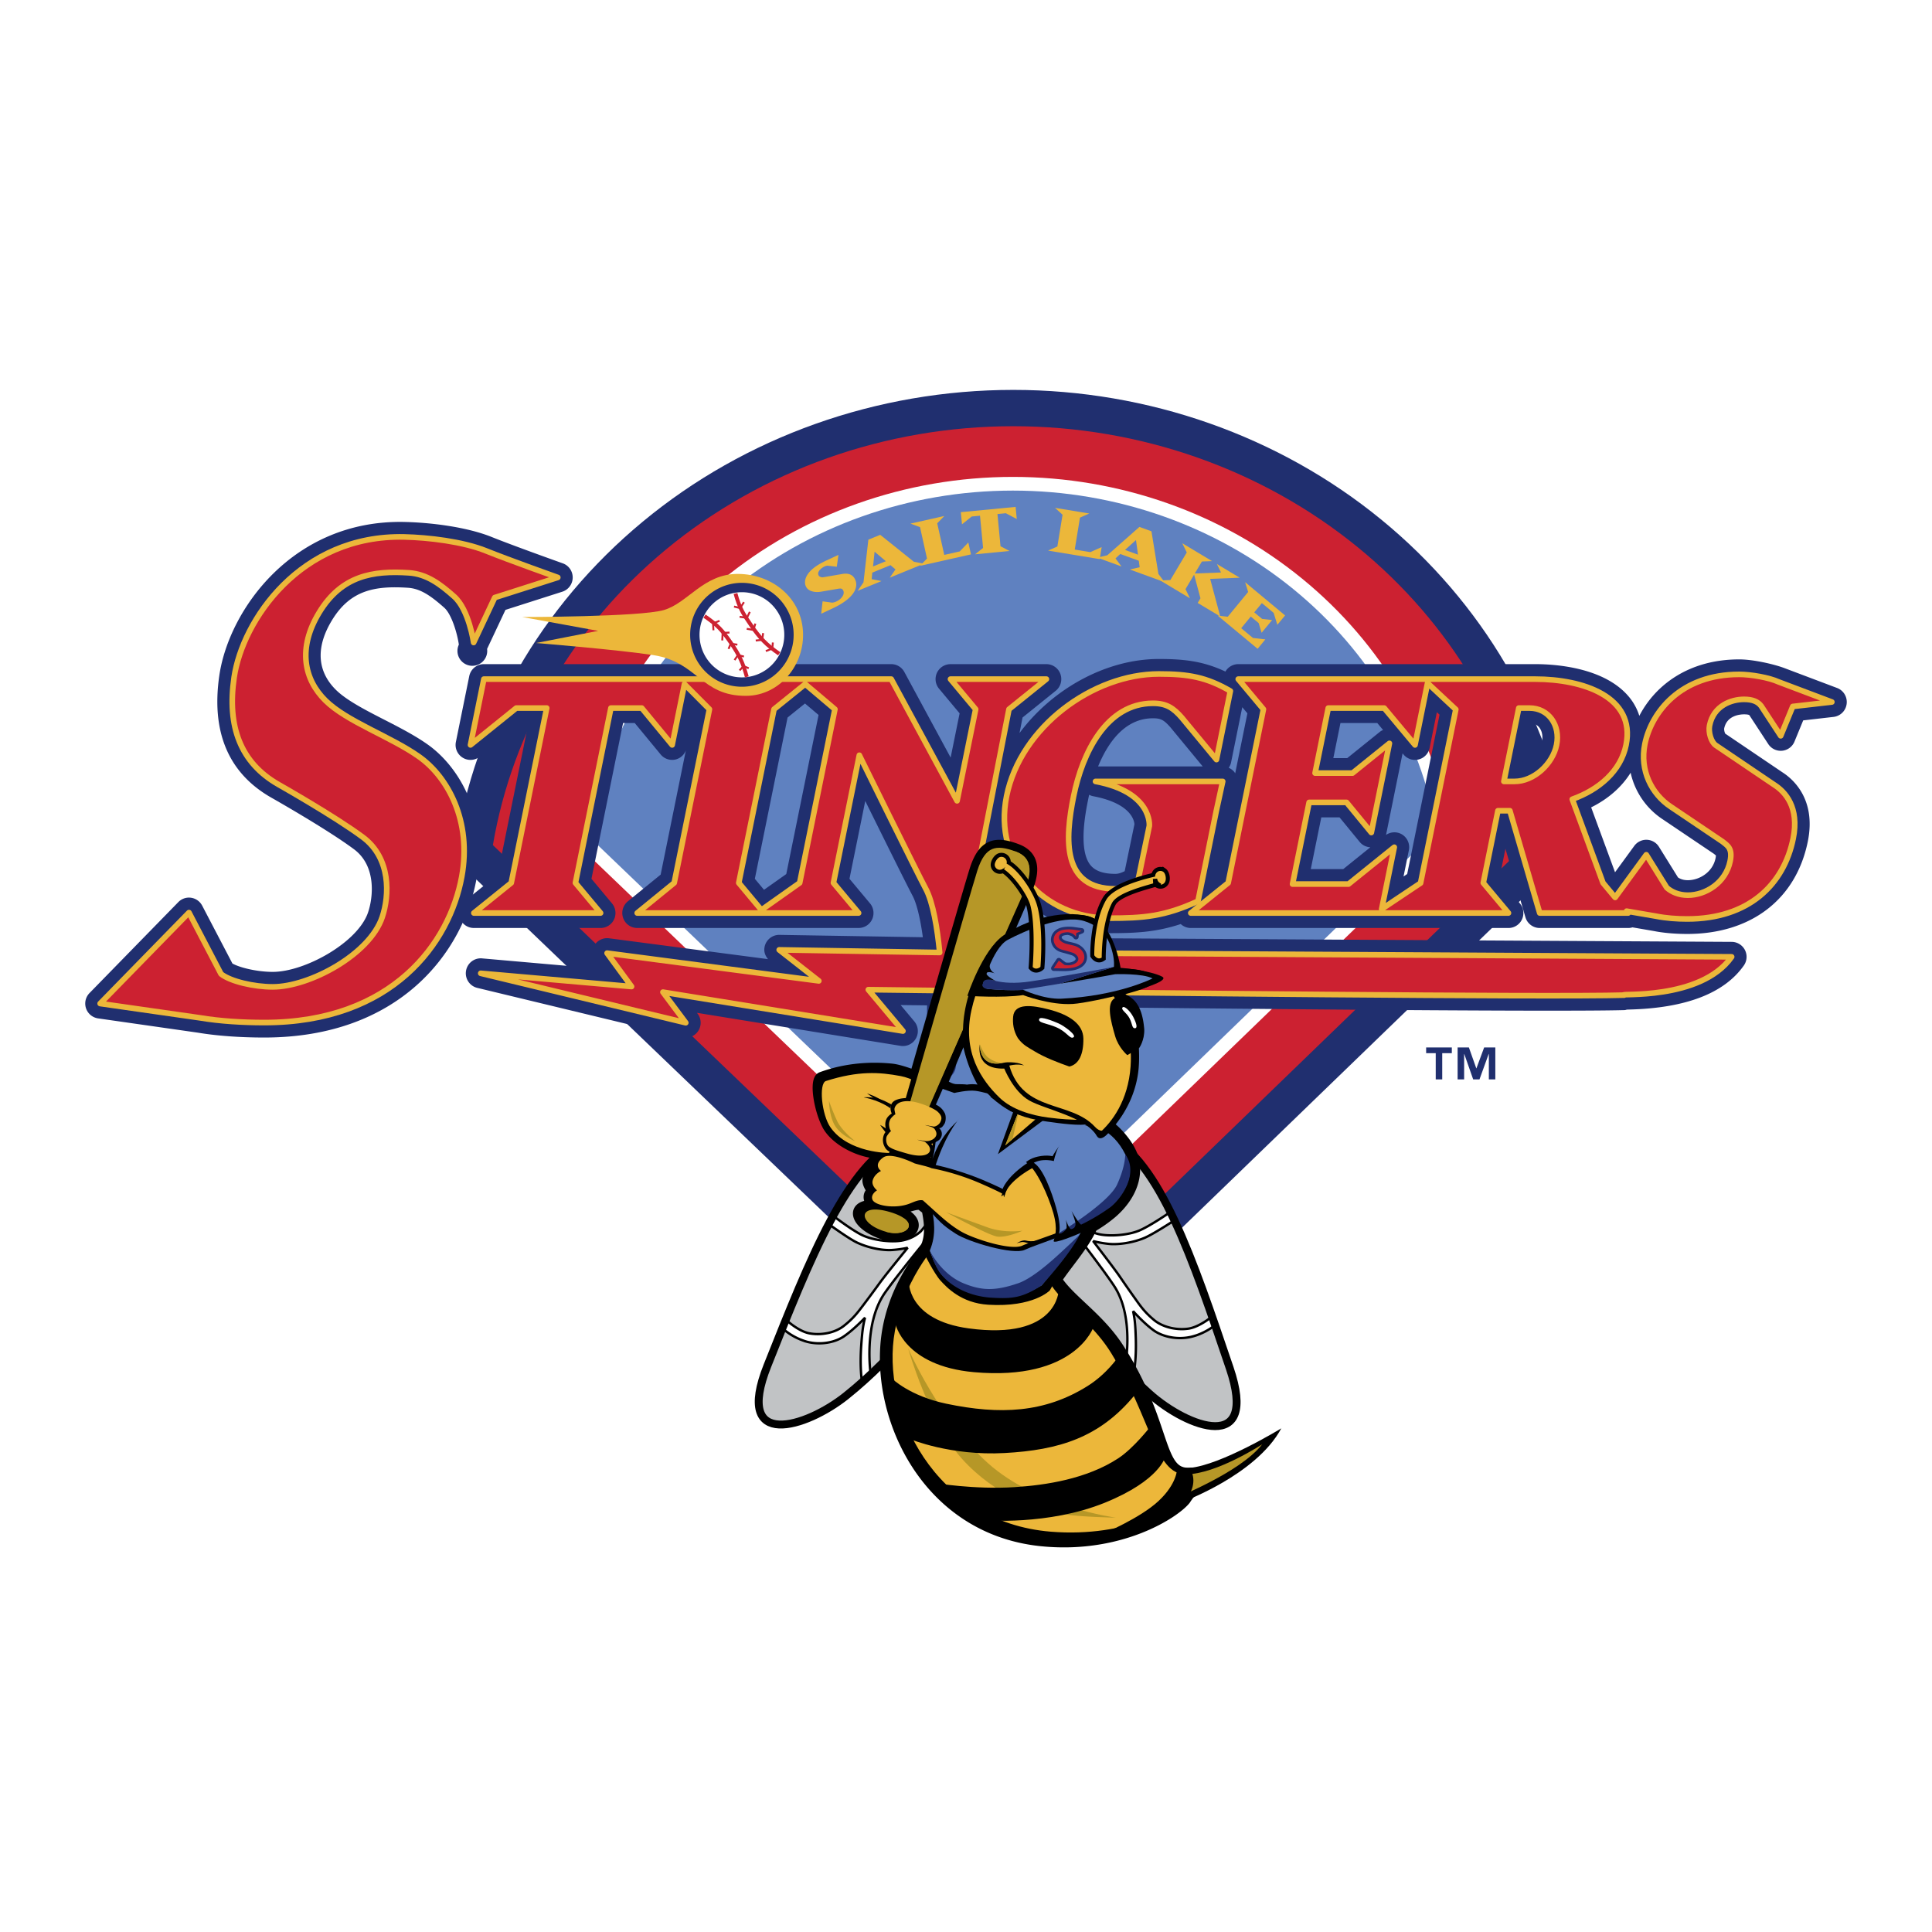 <svg xmlns="http://www.w3.org/2000/svg" width="2500" height="2500" viewBox="0 0 192.756 192.756"><path fill-rule="evenodd" clip-rule="evenodd" fill="#fff" d="M0 0h192.756v192.756H0V0z"/><path d="M156.643 83.964c-2.043-12.449-8.736-23.861-18.846-32.134-10.193-8.338-23.227-12.93-36.705-12.93-13.607 0-26.738 4.672-36.974 13.154-10.164 8.423-16.801 20.007-18.687 32.619l-.14.931 55.636 53.331 55.869-54.029-.153-.942z" fill-rule="evenodd" clip-rule="evenodd" fill="#202f6f"/><path d="M135.518 54.641c-9.549-7.813-21.775-12.117-34.426-12.117-12.771 0-25.087 4.377-34.678 12.325C57.18 62.5 51.105 72.941 49.176 84.317l51.74 49.597 51.975-50.263c-2.071-11.222-8.194-21.5-17.373-29.01z" fill-rule="evenodd" clip-rule="evenodd" fill="#cc2131"/><path d="M144.748 82.989c-1.605-9.775-6.863-18.738-14.809-25.237-8.018-6.56-18.273-10.172-28.881-10.172-10.71 0-21.042 3.675-29.095 10.348-7.985 6.618-13.199 15.715-14.68 25.618l-.052.351 43.693 41.884 43.881-42.436-.057-.356z" fill-rule="evenodd" clip-rule="evenodd" fill="#fff"/><path d="M129.08 58.811c-7.775-6.362-17.727-9.865-28.021-9.865-10.395 0-20.42 3.564-28.229 10.035-7.635 6.327-12.635 14.993-14.134 24.429l42.225 40.477 42.412-41.016c-1.616-9.312-6.659-17.848-14.253-24.06z" fill-rule="evenodd" clip-rule="evenodd" fill="#5f81c0"/><path d="M144.848 105.074h-.957v2.619h-.648v-2.619h-.957v-.568h2.562v.568zm4.341 2.619h-.646v-2.537h-.016l-.92 2.537h-.627l-.889-2.537h-.014v2.537h-.65v-3.188h1.125l.738 2.082h.014l.77-2.082h1.115v3.188z" fill-rule="evenodd" clip-rule="evenodd" fill="#202f6f"/><path d="M85.246 57.684c.442.724.125 1.667-1.307 2.551a7.046 7.046 0 0 1-.762.411l-1.245.587.138-1.238.947.13c.175-.014.388-.077.598-.206.41-.253.702-.7.493-1.044-.123-.199-.283-.16-.455-.141l-1.701.293c-.628.114-1.248-.02-1.5-.432-.305-.499-.175-1.404 1.191-2.247.268-.166.549-.305.804-.428l1.206-.563-.167 1.187-.879-.103c-.136-.01-.293.036-.494.159-.287.177-.621.512-.426.83.065.106.275.191.43.165l1.928-.331c.34-.063.899-.073 1.201.42zM87.105 56.515l.154-1.471 1.123.948-1.277.523zm1.74-.128l.498.422-.572.827 3.414-1.397-1.011-.195-3.353-2.685-1.183.484-.487 4.257-.587.849 2.387-.978-.985-.19.063-.65 1.816-.744z" fill-rule="evenodd" clip-rule="evenodd" fill="#ecb73a"/><path fill-rule="evenodd" clip-rule="evenodd" fill="#ecb73a" d="M95.75 55.017l.859-.891.265 1.186-5.097 1.145.71-.73-.696-3.132-.952-.356 3.379-.758-.711.729.702 3.153 1.541-.346zM99.822 54.5l.901.473-3.438.33.797-.636-.307-3.214-.826.079-.971.777-.117-1.21 5.467-.525.115 1.21-1.089-.579-.838.081.306 3.214zM108.785 55.086l1.127-.503-.195 1.2-5.153-.85.93-.412.518-3.165-.752-.688 3.418.565-.93.411-.521 3.186 1.558.256z"/><path d="M112.242 54.867l1.096-.988.199 1.459-1.295-.471zm1.375 1.077l.088.648-.977.228 3.465 1.265-.619-.826-.693-4.251-1.201-.438-3.203 2.828-1.004.234 2.424.885-.604-.805.48-.44 1.844.672z" fill-rule="evenodd" clip-rule="evenodd" fill="#ecb73a"/><path fill-rule="evenodd" clip-rule="evenodd" fill="#ecb73a" d="M118.277 58.777l.448.917-2.973-1.784 1.014-.039 1.638-2.755-.447-.916 2.973 1.783-1.016.038-.711 1.196 2.619-.101-.412-.845 2.279 1.368-2.951.115 1.006 3.751-2.25-1.351.276-.464-.633-2.36-.86 1.447z"/><path fill-rule="evenodd" clip-rule="evenodd" fill="#ecb73a" d="M125.473 64.731l-3.991-3.316 1.01.117 2.035-2.472-.3-.974 3.988 3.316-.774.937-.369-1.192-1.174-.976-.763.925.787.653.996.115-1.047 1.27-.293-.967-.787-.654-.957 1.162 1.174.976 1.234.143-.769.937z"/><path d="M56.147 56.204c-.048-.017-4.852-1.727-7.108-2.635-2.52-1.012-6.127-1.435-8.663-1.493-11.159-.257-17.53 8.782-18.489 15.282-.837 5.674.906 9.787 5.18 12.222.061.034 5.539 3.132 8.25 5.15 2.224 1.655 1.93 4.734 1.407 6.292-1.008 3.005-6.298 5.943-9.512 5.943-1.552 0-3.271-.416-4.023-.834l-3.019-5.777a1.489 1.489 0 0 0-1.1-.784c-.47-.07-.945.09-1.278.432l-8.863 9.077a1.497 1.497 0 0 0 .852 2.525l9.953 1.424c1.887.316 4.194.486 6.634.486 13.485 0 19.829-8.5 21.163-15.779.183-.997.267-1.954.267-2.867 0-5.073-2.587-8.791-5.12-10.585-1.301-.922-2.855-1.719-4.36-2.49-1.841-.944-3.745-1.919-4.806-2.969-1.013-1.002-1.521-2.16-1.521-3.431 0-1.096.377-2.276 1.132-3.516 1.819-2.986 4.245-3.452 7.569-3.236 1.251.081 2.277.79 3.627 1.986.736.652 1.297 2.548 1.461 3.687a1.485 1.485 0 1 0 2.817.428l1.833-3.895 5.671-1.812a1.493 1.493 0 0 0 1.037-1.399v-.024c0-.632-.396-1.197-.991-1.408z" fill-rule="evenodd" clip-rule="evenodd" fill="#202f6f"/><path d="M183.287 68.64l-5.305-2.003c-1.123-.411-3.137-.85-4.455-.85-5.031 0-8.377 2.558-9.971 5.632a5.588 5.588 0 0 0-.984-1.834c-2.439-3-7.379-3.324-9.389-3.324H123.54a1.48 1.48 0 0 0-1.279.741c-2.199-1.035-4.117-1.255-6.637-1.255-5.33 0-10.691 3.049-13.906 7.39.166-.847.273-1.404.303-1.551l3.307-2.664a1.498 1.498 0 0 0 .473-1.661 1.486 1.486 0 0 0-1.402-.999h-9.567a1.493 1.493 0 0 0-1.14 2.454l2.049 2.454-.896 4.412-4.619-8.54a1.487 1.487 0 0 0-1.307-.781H48.275c-.707 0-1.316.5-1.458 1.196l-1.333 6.566a1.496 1.496 0 0 0 .683 1.573 1.48 1.48 0 0 0 1.705-.109l4.158-3.349h.693l-3.068 15.119-3.31 2.668a1.5 1.5 0 0 0-.473 1.661c.209.599.771.999 1.403.999h12.643a1.488 1.488 0 0 0 1.488-1.494c0-.345-.119-.686-.348-.96l-2.048-2.454 3.154-15.54h1.164l2.586 3.136c.365.443.951.636 1.507.497a1.48 1.48 0 0 0 1.005-.895l-2.513 12.386-3.276 2.668a1.499 1.499 0 0 0-.465 1.66c.21.597.772.995 1.402.995h22.088a1.486 1.486 0 0 0 1.487-1.494c0-.345-.119-.686-.348-.96l-2.049-2.454 1.574-7.761c1.762 3.567 4.169 8.425 4.713 9.438.407.754.77 2.231 1.035 4.155l-14.308-.235a1.488 1.488 0 0 0-1.511 1.495c0 .343.151.657.37.926l-15.861-2.081a1.487 1.487 0 0 0-1.474.722 1.5 1.5 0 0 0 .082 1.645l.493.672-11.774-1.034c-.775-.068-1.472.477-1.597 1.249s.364 1.51 1.121 1.693l20.456 4.934a1.492 1.492 0 0 0 1.834-1.451c0-.316-.1-.631-.296-.896l-.074-.098 20.314 3.295a1.486 1.486 0 0 0 1.724-1.474c0-.344-.118-.686-.349-.963l-1.367-1.633 2.638.031c-.001 1.914-.04 4.406-.099 5.891l-.001.061a1.487 1.487 0 0 0 2.956.234l.972-6.141c18.22.211 58.179.641 65.769.428.08-.002.15-.033.227-.049l.191-.006c5.658-.135 9.52-1.613 11.475-4.398a1.496 1.496 0 0 0-1.207-2.355l-75.051-.426 1.607-8.218a11.233 11.233 0 0 0 1.902 3.411c2.256 2.773 5.697 4.365 9.443 4.365 2.561 0 4.605-.081 7.123-.91.268.246.623.394 1.002.394H150.5a1.486 1.486 0 0 0 1.487-1.494c0-.345-.117-.687-.348-.96l-2.049-2.454c.107-.531.305-1.5.607-2.998a18843.8 18843.8 0 0 1 1.994 6.833 1.49 1.49 0 0 0 1.428 1.074h8.826c.146 0 .291-.023.428-.064l2.1.36c.951.192 2.127.298 3.357.298 6.363 0 10.863-3.448 12.035-9.224.857-4.221-1.484-6.232-2.529-6.901l.031.021-5.74-3.883a1.116 1.116 0 0 1-.109-.449c0-.025 0-.047.004-.065.266-1.309 1.588-1.41 1.986-1.41.365 0 .494.059.516.07l1.896 2.896c.303.462.836.718 1.383.666a1.49 1.49 0 0 0 1.234-.917l.869-2.112 3.027-.347a1.491 1.491 0 0 0 1.319-1.485c0-.619-.379-1.18-.965-1.401zm-73.73 7.827c.947-2.305 2.627-4.804 5.475-4.804.781 0 1.094.163 1.754.917 0 .001 2.455 2.972 3.209 3.887h-10.438zm-.983 3.255c.025-.125.057-.27.092-.428.115.055.23.112.361.137 3.912.732 4.143 2.524 4.154 2.816l-.971 4.671c-.375.18-.631.267-.938.267-1.188 0-1.998-.285-2.475-.87-.525-.646-.693-1.693-.693-2.782.001-1.503.324-3.086.47-3.811zm43.326-3.425l.838-4.132c.338.032.625.153.824.4.213.261.324.614.324 1.005 0 .146-.016.297-.047.451v.002c-.2.994-1.03 1.91-1.939 2.274zM130.777 86.71c.359-1.771.785-3.868 1.049-5.16h1.82l2.021 2.463c.266.321.648.494 1.051.521l-2.701 2.175-3.24.001zm2.959-14.572h3.676l.578.693c-.104.049-.207.093-.299.167 0 0-2.627 2.118-3.273 2.637h-1.391l.709-3.497zm4.549 11.162c.023-.112 1.412-6.957 1.65-8.138l.1.119c.367.44.951.629 1.506.488a1.492 1.492 0 0 0 1.092-1.15s.369-1.824.723-3.563l.268.249-3.229 15.897-.365.244c.262-1.28.533-2.62.533-2.62a1.498 1.498 0 0 0-.682-1.574 1.474 1.474 0 0 0-1.596.048zm-13.832-12.131l-1.217 5.986a1.262 1.262 0 0 0-.088-.132 1.477 1.477 0 0 0-.557-.42c.105-.158.191-.329.23-.521l1.119-5.524.513.611zm38.235 5.925a7.484 7.484 0 0 0 3.199 4.647c-.014-.008 4.656 3.139 5.105 3.441l.078.063.125.103c0 .053-.004.126-.031.264-.291 1.433-1.641 2.206-2.764 2.206-.465 0-.779-.133-.986-.275l-1.9-3.057a1.485 1.485 0 0 0-2.461-.092l-1.92 2.631c-.291-.786-1.744-4.739-2.383-6.473 1.723-.856 3.062-2.045 3.938-3.458zM75.31 87.678l3.266-16.089 1.738-1.402 1.354 1.145-3.222 15.873-2.22 1.57-.916-1.097z" fill-rule="evenodd" clip-rule="evenodd" fill="#202f6f"/><path d="M41.821 75.503c-2.849-2.02-7.22-3.505-9.352-5.615-2.132-2.109-2.797-5.209-.614-8.791 2.24-3.676 5.347-4.18 8.933-3.947 1.785.116 3.119 1.119 4.515 2.357 1.489 1.318 1.95 4.596 1.95 4.596l2.109-4.483 6.289-2.008s-4.854-1.726-7.165-2.656c-2.31-.928-5.751-1.331-8.144-1.386-10.406-.239-16.149 8.353-16.984 14.007-.724 4.91.639 8.536 4.443 10.703 0 0 5.582 3.151 8.402 5.249 2.82 2.1 2.659 5.805 1.931 7.972-1.25 3.726-7.244 6.959-10.921 6.959-1.88 0-4.212-.543-5.159-1.287l-3.2-6.125-8.863 9.076 9.953 1.424c2.023.34 4.287.473 6.425.473 12.824 0 18.493-7.972 19.701-14.556 1.018-5.559-1.4-9.942-4.249-11.962z" fill-rule="evenodd" clip-rule="evenodd" fill="#cc2131" stroke="#ecb73a" stroke-width=".56" stroke-linecap="round" stroke-linejoin="round" stroke-miterlimit="2.613"/><path d="M100.666 70.762l3.732-3.006h-9.567l2.51 3.006-1.855 9.136-6.567-12.143H48.275l-1.333 6.566 4.566-3.678h3.037l-3.539 17.442-3.729 3.006H59.92l-2.509-3.006 3.54-17.442h3.078l3.032 3.678 1.23-6.063 2.489 2.503-3.515 17.324-3.69 3.006h22.088l-2.51-3.006 2.583-12.735s5.754 11.696 6.613 13.294c.744 1.378 1.172 3.995 1.402 6.387l-16.009-.263 3.953 3.097-21.124-2.771 2.44 3.335-15.048-1.322 20.456 4.934-2.277-3.057 23.945 3.885-3.454-4.129s2.809.035 7.34.088c.031 1.984-.017 5.557-.09 7.428l1.173-7.416c18.014.213 59.288.66 66.995.443-.828-.215 7.619.594 10.717-3.82l-76.846-.436 4.744-24.265zM79.785 88.085l-3.821 2.702-2.255-2.702 3.516-17.324 3.111-2.509 2.964 2.509-3.515 17.324z" fill-rule="evenodd" clip-rule="evenodd" fill="#cc2131"/><path d="M100.666 70.762l3.732-3.006h-9.567l2.51 3.006-1.855 9.136-6.567-12.143H48.275l-1.333 6.566 4.566-3.678h3.037l-3.539 17.442-3.729 3.006H59.92l-2.509-3.006 3.54-17.442h3.078l3.032 3.678 1.23-6.063 2.489 2.503-3.515 17.324-3.69 3.006h22.088l-2.51-3.006 2.583-12.735s5.754 11.696 6.613 13.294c.744 1.378 1.172 3.995 1.402 6.387l-16.009-.263 3.953 3.097-21.124-2.77 2.44 3.334-15.048-1.322 20.456 4.934-2.277-3.057 23.945 3.885-3.454-4.129s2.809.035 7.34.088c.031 1.984-.017 5.557-.09 7.428l1.173-7.416c18.014.213 59.288.66 66.995.443-.828-.215 7.619.594 10.717-3.82l-76.846-.436 4.744-24.265M79.785 88.085l-3.821 2.703-2.255-2.703 3.516-17.324 3.111-2.509 2.964 2.509-3.515 17.324z" fill="none" stroke="#ecb73a" stroke-width=".56" stroke-linecap="round" stroke-linejoin="round" stroke-miterlimit="2.613"/><path d="M110.68 91.607c3.369 0 5.492-.159 8.846-1.702l1.812-8.938.652-3.005h-12.689c5.711 1.07 5.367 4.441 5.367 4.441l-1.148 5.525c-.777.396-1.383.751-2.246.751-5.336 0-5.031-4.943-4.156-9.256.875-4.311 3.273-9.254 7.914-9.254 1.354 0 2.039.475 2.871 1.424l3.463 4.191 1.387-6.842c-2.387-1.384-4.172-1.701-7.127-1.701-6.568 0-13.793 5.261-15.197 12.182-1.359 6.686 3.682 12.184 10.251 12.184z" fill-rule="evenodd" clip-rule="evenodd" fill="#cc2131" stroke="#ecb73a" stroke-width=".56" stroke-linecap="round" stroke-linejoin="round" stroke-miterlimit="2.613"/><path d="M177.037 78.315l-5.848-3.954c-.471-.316-.762-1.305-.625-1.978.408-2.018 2.213-2.609 3.443-2.609.861 0 1.389.236 1.711.672l1.943 2.966 1.203-2.927 3.9-.447-5.307-2.003c-.945-.433-2.781-.754-3.932-.754-5.869 0-8.775 3.795-9.418 6.961-.529 2.61.672 4.983 2.592 6.249l5.164 3.48c.494.396 1.012.673.756 1.938-.441 2.175-2.455 3.402-4.221 3.402-.902 0-1.617-.316-2.105-.75l-2.043-3.284-3.107 4.257-1.209-1.449-3.068-8.345c2.658-.949 4.84-2.809 5.369-5.419.979-4.825-4.332-6.566-9.053-6.566H123.54l2.512 3.006-3.516 17.324-3.732 3.006H150.5l-2.512-3.006 1.461-7.198h1.191l2.979 10.204h8.826l-.156-.186 2.934.502c.988.199 2.08.277 3.107.277 6.158 0 9.646-3.441 10.578-8.029.635-3.124-.818-4.667-1.871-5.34zm-35.307 9.79l-3.879 2.592 1.254-6.169-4.564 3.677h-5.584l1.654-8.148h3.736l2.469 3.007 1.805-8.899-3.68 2.966h-3.736l1.316-6.486h5.584l3.07 3.678 1.252-6.17 2.818 2.63-3.515 17.322zm13.567-13.783c-.385 1.899-2.256 3.64-4.188 3.64h-1.066l1.486-7.318h1.068c1.928 0 3.096 1.739 2.7 3.678z" fill-rule="evenodd" clip-rule="evenodd" fill="#cc2131"/><path d="M177.037 78.315l-5.848-3.954c-.471-.316-.762-1.305-.625-1.978.408-2.018 2.213-2.609 3.443-2.609.861 0 1.389.236 1.711.672l1.943 2.966 1.203-2.927 3.9-.446-5.307-2.003c-.945-.433-2.781-.754-3.932-.754-5.869 0-8.775 3.795-9.418 6.961-.529 2.61.672 4.983 2.592 6.249l5.164 3.48c.494.396 1.012.673.756 1.938-.441 2.175-2.455 3.402-4.221 3.402-.902 0-1.617-.316-2.105-.75l-2.043-3.284-3.107 4.258-1.209-1.45-3.068-8.345c2.658-.949 4.84-2.809 5.369-5.419.979-4.825-4.332-6.566-9.053-6.566H123.54l2.512 3.006-3.516 17.324-3.732 3.006H150.5l-2.512-3.006 1.461-7.198h1.191l2.979 10.204h8.826l-.156-.186 2.934.502c.988.199 2.08.277 3.107.277 6.158 0 9.646-3.441 10.578-8.029.635-3.125-.818-4.668-1.871-5.341m-35.307 9.79l-3.879 2.592 1.254-6.169-4.564 3.677h-5.584l1.654-8.148h3.736l2.469 3.007 1.805-8.899-3.68 2.966h-3.736l1.316-6.486h5.584l3.07 3.678 1.252-6.17 2.818 2.63-3.515 17.322m13.567-13.783c-.385 1.899-2.256 3.64-4.188 3.64h-1.066l1.486-7.318h1.068c1.928 0 3.096 1.739 2.7 3.678z" fill="none" stroke="#ecb73a" stroke-width=".56" stroke-linecap="round" stroke-linejoin="round" stroke-miterlimit="2.613"/><path d="M74.465 69.424c3.352-.028 5.872-3.133 5.644-6.494-.229-3.359-3.113-5.647-6.464-5.67-3.464-.025-5.013 2.916-7.424 3.607-2.409.692-14.115.692-14.115.692l7.574 1.383-6.198 1.211s8.153.662 11.706 1.209c4.476.694 4.729 4.101 9.277 4.062z" fill-rule="evenodd" clip-rule="evenodd" fill="#ecb73a"/><path d="M70.268 66.17a4.73 4.73 0 0 1 .929-6.605 4.679 4.679 0 0 1 6.573.932 4.727 4.727 0 0 1-.927 6.604 4.682 4.682 0 0 1-6.575-.931z" fill-rule="evenodd" clip-rule="evenodd" fill="#fff" stroke="#202f6f" stroke-width=".934" stroke-miterlimit="2.613"/><path d="M70.291 61.471c1.304.897 1.75 1.385 2.648 2.689.822 1.194 1.186 1.975 1.572 3.375m3.231-2.31c-1.302-.897-1.936-1.575-2.832-2.881-.824-1.196-1.144-1.732-1.53-3.132" fill="none" stroke="#cc2131" stroke-width=".384" stroke-miterlimit="2.613"/><path d="M71.18 62.883l-.039-.692.647-.25m.271 1.956l.037-.749.687-.038m-.093 1.632l.211-.519.667.095m-.283 1.535l.344-.499.591.151m-.435 1.379l.398-.423.519.209m2.405-2.567l-.049.604-.649.252m-.27-1.793l-.094.672-.645.069m-.037-1.69l-.193.632-.665-.114m.305-1.686l-.291.593-.728-.104m.433-1.46l-.382.593-.608-.156" fill="none" stroke="#cc2131" stroke-width=".191" stroke-miterlimit="2.613"/><path d="M110.51 113.275c-4.416-2.193-5.561.936-7.418-2.025 0 0-5.4 2.723-4.416 5.359.986 2.635.018 1.229 3.604 6.824 3.586 5.59 7.631 11.379 12.43 15.645 3.787 3.365 10.908 6.051 7.98-2.582-3.71-10.941-6.938-20.611-12.18-23.221z" fill-rule="evenodd" clip-rule="evenodd" fill="#c1c3c5"/><path d="M111.783 127.455c-.373-.555-1.221-1.678-2.723-3.633 0 0 .643.182 1.527.277 1.021.113 2.496-.127 3.611-.6.852-.363 2.844-1.66 2.844-1.66l-.408-.824s-2.029 1.396-3.07 1.797c-1.039.404-2.578.529-3.602.381-1.383-.197-2.156-1.037-2.156-1.037a651.748 651.748 0 0 0-5.336-6.762l-.42.977s7.223 9.062 9.115 11.943c2.08 3.168 1.072 8.133 1.072 8.133l.855.637s.305-1.293.225-3.613c-.037-1.098-.076-1.791-.268-2.658 0 0 1.07 1.203 2.053 1.916.855.619 2.307.969 3.709.652 1.336-.299 2.311-1.09 2.311-1.09l-.26-.893s-1.223 1.012-2.312 1.164c-1.252.174-2.598-.186-3.408-.863-.926-.77-1.344-1.373-1.83-2.055a116.207 116.207 0 0 1-1.529-2.189z" fill-rule="evenodd" clip-rule="evenodd" fill="#fff" stroke="#000" stroke-width=".238" stroke-miterlimit="2.613"/><path d="M110.51 113.275c-4.416-2.193-5.957 1.303-7.418-2.025-.396-.9-5.656 2.717-5.215 3.574 1.287 2.506.816 3.014 4.402 8.609 3.586 5.59 7.631 11.379 12.43 15.645 3.787 3.365 10.908 6.051 7.98-2.582-3.709-10.941-6.937-20.611-12.179-23.221z" fill="none" stroke="#000" stroke-width=".787" stroke-miterlimit="2.613"/><path d="M89.922 113.73c4.521-1.955 9.58-2.094 11.587-4.951 2.268-3.227 2.068 4.598.947 7.176-1.119 2.578-.971 2.967-4.84 8.361-3.868 5.389-8.206 10.953-13.217 14.953-3.955 3.158-11.202 5.457-7.835-3.008 4.267-10.726 7.989-20.21 13.358-22.531z" fill-rule="evenodd" clip-rule="evenodd" fill="#c1c3c5"/><path d="M87.702 128.09c.394-.553 1.285-1.664 2.857-3.6 0 0-.646.158-1.532.221-1.021.072-2.479-.234-3.572-.764-.835-.406-2.766-1.814-2.766-1.814l.441-.826s1.965 1.512 2.984 1.965c1.02.455 2.547.646 3.573.539 1.387-.145 2.19-.971 2.19-.971 2.677-3.256 5.588-6.689 5.588-6.689l.379 1.018s-7.56 8.959-9.561 11.824c-2.2 3.15-1.397 8.264-1.397 8.264l-.878.617s-.25-1.334-.078-3.701c.082-1.121.148-1.828.374-2.705 0 0-1.114 1.186-2.122 1.871-.877.598-2.337.895-3.722.514a6.22 6.22 0 0 1-2.258-1.211l.295-.9s1.178 1.086 2.257 1.285c1.239.23 2.595-.08 3.431-.74.951-.746 1.392-1.348 1.905-2.023.524-.69 1.263-1.688 1.612-2.174z" fill-rule="evenodd" clip-rule="evenodd" fill="#fff" stroke="#000" stroke-width=".238" stroke-miterlimit="2.613"/><path d="M89.922 113.73c4.521-1.955 9.58-2.094 11.587-4.951 2.268-3.227 2.068 4.598.947 7.176-1.119 2.578-.971 2.967-4.84 8.361-3.868 5.389-8.206 10.953-13.217 14.953-3.955 3.158-11.202 5.457-7.835-3.008 4.267-10.726 7.989-20.21 13.358-22.531z" fill="none" stroke="#000" stroke-width=".787" stroke-miterlimit="2.613"/><path d="M118.824 146.955c-3.449.305-2.254-4.787-7.23-12.467-1.992-3.076-4.918-4.822-6.182-6.83 1.031-1.527 2.328-2.988 3.182-4.529.113-.205.246-.453.389-.734a13.708 13.708 0 0 0 1.928-1.352c1.436-1.229 2.369-2.848 2.305-4.504-.002-.549-.139-1.121-.449-1.721-.008-.016-.016-.029-.023-.045l-.031-.061c-.008-.016-.018-.031-.025-.047a5.81 5.81 0 0 0-.109-.189c-.018-.025-.031-.051-.047-.076a.23.23 0 0 1-.025-.043c-.006-.006-.008-.012-.012-.016-.512-.818-1.391-1.738-1.945-2.074 1.453-1.648 2.357-3.68 2.529-5.791.055-.678.049-1.408.008-2.055.355-.355.59-1.215.541-1.758-.203-2.266-.982-2.736-1.732-3.041-.166-.332-.07-.5-.266-.811 2.135-.576 3.516-.979 2.6-1.326-1.117-.426-2.963-.291-2.963-.291s-.818-4.448-2.559-5.185c-1.48-.628-5.865.314-8.445 1.806.924-2.106 1.85-4.256 2.051-4.699.83-1.835 1.141-3.643-.865-4.398-2.092-.79-3.352-.551-4.188 2.068-.486 1.527-3.804 13.007-5.974 20.533-.875-.336-1.732-.611-2.327-.672-1.916-.197-4.432-.113-6.997.828-.72.266-.252 3.197.579 4.771.753 1.426 3.083 2.801 5.387 2.85-.138.766-.605 1.521-.605 1.521s-.537.254-.73.967c-.145.529.467 1.23.467 1.23s-.519.281-.326.871c.063.191-.021.42.225.568-2.19.039-1.627 2.012 1.289 2.938 2.494.795 4.597-1.385.844-2.566a8.521 8.521 0 0 0 1.28-.178c.527-.109 1.062-.342 1.487-.252l.624.486c.28 1.395.457 2.869-.351 4.234l.006.01c-1.312 1.652-2.943 4.279-3.566 7.666-1.503 8.193 3.606 19.975 15.354 21.15 7.922.793 13.334-2.844 14.344-4.123.549-.88 2.405-2.823.553-2.663zm-25.969-31.381l-.042.209c-.06.088-.117.176-.17.264-.35-.148-.871-.281-1.232-.375.638.082 1.118.031 1.444-.098zm5.954-6.414c-.43-.217-1.408-.6-2.357-.404-.169-.076-.96-.043-1.168-.068-.637-.08-.958-.418-1.311-.516.65-1.49 1.696-4.002 2.424-5.672.064 2.344 1.177 5.188 2.412 6.66z" fill-rule="evenodd" clip-rule="evenodd"/><path d="M118.824 146.955c-3.449.305-2.254-4.787-7.23-12.467-1.992-3.076-4.918-4.822-6.182-6.83 1.031-1.527 2.328-2.988 3.182-4.527.113-.207.246-.455.389-.736a13.708 13.708 0 0 0 1.928-1.352c1.436-1.229 2.369-2.848 2.305-4.504-.002-.549-.139-1.121-.449-1.721-.008-.016-.016-.029-.023-.045l-.031-.061c-.008-.016-.018-.031-.025-.047a5.81 5.81 0 0 0-.109-.189c-.018-.025-.031-.051-.047-.076a.23.23 0 0 1-.025-.043c-.006-.006-.008-.012-.012-.016-.512-.818-1.391-1.738-1.945-2.074 1.453-1.648 2.357-3.68 2.529-5.791.055-.678.049-1.408.008-2.055.355-.355.59-1.215.541-1.758-.203-2.266-.982-2.736-1.732-3.041-.166-.332-.07-.5-.266-.811 2.135-.576 3.516-.979 2.6-1.326-1.117-.426-2.963-.291-2.963-.291s-.818-4.448-2.559-5.185c-1.48-.628-5.865.314-8.445 1.806.924-2.106 1.85-4.256 2.051-4.699.83-1.835 1.141-3.643-.865-4.398-2.092-.79-3.352-.55-4.188 2.068-.486 1.527-3.804 13.007-5.974 20.533-.875-.336-1.732-.611-2.327-.672-1.916-.197-4.432-.113-6.997.828-.72.266-.252 3.197.579 4.771.753 1.426 3.083 2.801 5.387 2.85-.139.766-.605 1.521-.605 1.521s-.537.254-.73.967c-.145.529.467 1.23.467 1.23s-.519.281-.326.871c.063.191-.021.42.225.568-2.19.039-1.627 2.012 1.289 2.938 2.494.795 4.597-1.385.844-2.566a8.521 8.521 0 0 0 1.28-.178c.527-.109 1.062-.342 1.487-.252l.624.486c.28 1.395.457 2.869-.351 4.234l.006.01c-1.312 1.652-2.943 4.279-3.566 7.666-1.503 8.193 3.605 19.975 15.354 21.15 7.922.793 13.334-2.844 14.344-4.123.549-.88 2.405-2.823.553-2.663m-25.969-31.381l-.042.209c-.06.088-.117.176-.17.264-.35-.148-.871-.279-1.232-.375.638.082 1.118.031 1.444-.098m5.954-6.414c-.43-.217-1.408-.6-2.357-.404-.169-.076-.96-.043-1.168-.068-.637-.08-.958-.418-1.311-.514.65-1.492 1.696-4.004 2.425-5.674.063 2.344 1.176 5.188 2.411 6.66z" fill="none" stroke="#000" stroke-width="1.06" stroke-linecap="round" stroke-linejoin="round" stroke-miterlimit="2.613"/><path d="M127.836 142.506c-2.543 4.734-10.006 7.322-9.09 7.053-.428 1.248-6.902 4.979-14.824 4.186-11.748-1.176-16.857-12.957-15.354-21.15 1.109-6.031 5.417-9.65 5.417-9.65l4.607 1.291 6.928-.867c-2.732 4.67 2.875 6.184 6.074 11.119 4.977 7.682 4.182 12.211 7.074 11.967 3.15-.266 9.168-3.949 9.168-3.949z" fill-rule="evenodd" clip-rule="evenodd"/><path d="M118.314 147.094c3.053-.008 7.617-2.996 7.617-2.996-2.283 2.914-8.818 5.328-7.623 4.994l.006-1.998z" fill-rule="evenodd" clip-rule="evenodd" fill="#b69727"/><path d="M118.309 149.092c-.414 1.201-5.818 4.346-13.463 3.725-11.632-.943-17.01-12.141-15.562-20.029 1.068-5.811 4.724-9.27 4.724-9.27l4.863 1.184 6.061-.77c-2.67 4.559 2.916 6.15 5.936 11.074 3.992 6.51 4.367 12.094 7.447 12.088l-.006 1.998z" fill-rule="evenodd" clip-rule="evenodd" fill="#ecb73a"/><path d="M90.599 134.516s2.109 7.404 5.391 11.043c3.358 3.721 7.643 5.148 9.797 5.479 2.152.33 5.547.377 5.547.377s-7.848-1.023-12.781-5.449c-4.935-4.429-7.954-11.45-7.954-11.45z" fill-rule="evenodd" clip-rule="evenodd" fill="#b69727"/><path d="M90.663 127.768s-.214 3.926 5.988 4.766c8.893 1.207 8.977-3.812 8.977-3.812l3.477 3.658s-1.811 5.422-11.936 4.521c-6.992-.625-7.841-4.848-7.841-4.848.555-2.477 1.335-4.285 1.335-4.285z" fill-rule="evenodd" clip-rule="evenodd"/><path d="M89.017 137.561s1.762 1.725 5.38 2.484c5.375 1.127 9.83.916 14.093-1.75 1.967-1.227 3.104-2.963 3.104-2.963l1.617 3.85c-3.496 4.258-7.572 5.49-12.98 5.787-5.408.299-9.421-1.389-9.421-1.389s.176.715-.511-.922c-.688-1.635-1.282-5.097-1.282-5.097zM93.298 147.963s3.907.664 7.918.41c3.115-.195 7.205-.816 10.352-2.877 1.535-1.006 3.168-3.121 3.168-3.121l1.512 2.98s-.518 2.34-6.016 4.57c-5.672 2.303-12.055 1.746-12.055 1.746-2.331-1.448-4.879-3.708-4.879-3.708zM110.055 153.016s3.662-1.525 5.521-3.25c1.854-1.721 1.859-3.18 1.859-3.18l1.447.225c.525 1.25-.25 2.332-.25 2.332-1.849 2.617-8.577 3.873-8.577 3.873z" fill-rule="evenodd" clip-rule="evenodd"/><path d="M107.23 113.248s-7.918 2.533-9.012.611l9.012-.611z" fill-rule="evenodd" clip-rule="evenodd" stroke="#fff" stroke-width=".9" stroke-miterlimit="2.613"/><path d="M112.543 114.729c-1.443-2.562-3.535-2.541-4.73-2.209-1.936.541-2.064 3.475-2.064 3.475s-1.543-.549-3.521.795c-1.98 1.346-1.889 3.385-1.889 3.385s-.902-1.449-2.867-2.318c-2.347-1.037-4.626-1.535-5.218-1.654-.36-.17-.804-.377-1.132-.525.31-.115.524-.262.648-.422 1.313.174 2.125-.23 2.125-.23s.162.652 1.321.75c2.318.197 3.14-2.184 3.14-2.184s1.445-2.596.951-3.389-1.664-1.822-4.542-1.324c0 0-4.052-2.051-5.808-2.229-1.916-.197-4.432-.113-6.997.828-.72.266-.446 3.545.467 5.074.707 1.182 2.937 2.525 5.493 2.693-.532.531-.383 1.457-.383 1.457s-.464.254-.658.967c-.145.533.256 1.004.256 1.004s-.565.537-.371 1.127c.22.666 1.467 1.311 3.713.578.515-.166 1.085-.363 1.511-.273 1.24 1.148 2.156 2.082 3.569 2.93 1.353.812 5.276 2.084 6.452 1.535 1.178-.547 5.76-1.896 7.738-3.242 1.98-1.346 4.46-3.642 2.796-6.599z" fill-rule="evenodd" clip-rule="evenodd" stroke="#000" stroke-width=".469" stroke-miterlimit="2.613"/><path d="M94.299 115.039s-1.599 1.102-3.865-.146c-1.367-.756-2.625-2.66-2.625-2.66s1.89.949 1.379 1.775l-.495 1.023s-4.014.029-5.831-2.543c-.889-1.256-1.193-4.402-.456-4.637 3.229-1.025 5.32-.896 7.469-.488 2.149.408 4.697 2.688 4.697 2.688 2.003-.32 4.021.641 4.463 1.396.439.758-.434 2.768-.434 2.768s-.865 2.197-3.054 1.939c-1.094-.129-1.248-1.115-1.248-1.115z" fill-rule="evenodd" clip-rule="evenodd" fill="#ecb73a"/><path d="M98.631 110.139s-5.512 4.148-6.446 6.828c-.73 2.098 1.547 5.234-.057 7.951 0 0 1.063 2.139 1.695 2.836.632.695 2.087 2.256 4.778 2.42 4.514.275 6.135-1.424 6.135-1.424 1.07-1.936 2.803-3.719 3.857-5.621.928-1.672 3.041-6.113 2.262-7.607s-2.59-3.781-2.59-3.781-3.207.525-5.07.42c-1.863-.104-4.564-2.022-4.564-2.022z" fill-rule="evenodd" clip-rule="evenodd"/><path d="M108.574 111.551s.975 2.719 1.701 4.135-1.686 6.133-2.662 7.65c-1.191 1.854-3.68 4.902-3.68 4.902-2.094 1.225-2.811 1.17-5.305 1.066-2.495-.102-4.117-1.518-4.702-2.178-.587-.662-1.16-2.352-1.16-2.352 1.363-3.271-.976-5.805-.002-8.285 2.154-5.49 5.755-7.266 5.755-7.266l2.271 1.611 1.656.783 2.076.09c.96.137 4.052-.156 4.052-.156z" fill-rule="evenodd" clip-rule="evenodd" fill="#5f81c0"/><path d="M112.711 114.713c-1.615-2.926-3.73-2.812-5.002-2.166-1.736.879-2.77 2.945-2.77 2.945s-.787-.633-2.68.709-2.227 2.418-2.227 2.418-1.602-.801-3.252-1.391c-2.085-.744-3.444-1-4.015-1.127-.427-.215-1.292-.402-1.624-.504 0 0-2.669-1.438-3.5.225-.293.588.001.957.001.957s-.765.334-.845 1.072c-.061.547.578 1.01.578 1.01s-.533.406-.261.973c.309.639 2.555.992 3.956.309.434-.211.814-.227 1.1-.033 1.49 1.727 1.841 2.119 3.209 2.994 1.31.838 5.735 2.133 6.862 1.592s5.525-1.859 7.416-3.201c1.894-1.341 4.718-3.772 3.054-6.782z" fill-rule="evenodd" clip-rule="evenodd"/><path d="M112.443 114.932c-1.391-2.959-3.67-2.076-4.82-1.473-2.119 1.113-2.598 3.961-2.598 3.961l-.043-1.482c-.6-.027-1.617.307-2.756 1.07-1.883 1.262-1.986 2.207-1.986 2.207s-.668-.391-2.531-1.195a23.597 23.597 0 0 0-4.772-1.469c-.417-.191-1.384-.375-1.7-.486 0 0-2.315-1.15-3.104-.592-1.083.766-.233 1.352-.233 1.352s-.7.322-.842.998c-.106.504.441.936.441.936s-.67.398-.453.932c.247.607 2.285.951 3.715.389.478-.188.91-.404 1.314-.322 1.573 1.395 2.467 2.32 3.807 3.107 1.281.752 5 1.928 6.117 1.412 1.119-.516 5.471-1.791 7.352-3.055 1.881-1.263 4.446-3.417 3.092-6.29z" fill-rule="evenodd" clip-rule="evenodd" fill="#ecb73a"/><path d="M97.619 109.896s-.539-1.15-1.733-1.301c-.802-.102-2.061-.465-2.061-.465l-1.589-.762c1.734 4.531.455 8.92.455 8.92l.615.094c1.774-5.491 4.313-6.486 4.313-6.486z" fill-rule="evenodd" clip-rule="evenodd"/><path d="M99.01 109.236s-.965-.311-1.689-.404c-.772-.102-2.109.213-2.109.213l-2.597-.912c1.534 3.91.413 7.539.413 7.539 1.364-4.154 5.332-5.721 5.332-5.721l.65-.715z" fill-rule="evenodd" clip-rule="evenodd" fill="#5f81c0"/><path d="M88.92 110.188s-.959-.574-1.698-.668-1.047-.033-1.047-.033c1.663.309 2.651 1.082 2.651 1.082l.094-.381z" fill-rule="evenodd" clip-rule="evenodd"/><path d="M107.697 123.213c-.83 1.811-3.764 5.025-3.764 5.025-1.902 1.236-2.902 1.355-4.967 1.236-2.49-.145-3.989-1.25-4.629-1.863-.637-.613-.961-1.1-1.571-2.836 0 0 1.116 2.348 3.394 3.271 1.75.711 3.089.787 5.423-.016 1.434-.492 3.355-2.238 4.207-3.023a118.785 118.785 0 0 0 1.907-1.794z" fill-rule="evenodd" clip-rule="evenodd" fill="#202f6f"/><path d="M110.91 121.043c2.066-1.77 3.098-4.35 1.594-6.686-1.482-2.299-3.736-2.479-4.939-1.686-1.742 1.152-2.318 2.592-2.318 2.592l-.088.135s-.59-.23-1.619-.004c-.762.166-1.182.555-1.182.555 1.062.666 2.252 3.396 2.732 5.074s.137 2.402.035 2.781c-.102.377 2.334-.611 2.961-.922.625-.308 1.818-.978 2.824-1.839z" fill-rule="evenodd" clip-rule="evenodd"/><path d="M110.652 120.234c1.559-1.191 2.725-2.826 1.613-5.072-1.205-2.438-3.346-3.314-4.861-2.656-1.838.799-2.262 3.334-2.262 3.334s-.404-.127-1.012-.094c-.605.033-.99.266-.99.266.959.584 1.779 2.92 2.207 4.398s.418 2.266.324 2.6c-.094.332 1.852-.861 2.422-1.139.567-.277 1.614-.916 2.559-1.637z" fill-rule="evenodd" clip-rule="evenodd" fill="#5f81c0"/><path fill-rule="evenodd" clip-rule="evenodd" d="M101.207 110.619l-1.643 4.529 4.809-3.589-3.166-.94z"/><path fill-rule="evenodd" clip-rule="evenodd" fill="#ecb73a" d="M101.678 110.773l-1.379 3.495 3.191-2.743-1.812-.752z"/><path d="M94.398 120.947s4.133 2.262 5.066 2.42 2.557-.582 2.557-.582-1.781.289-3.504-.334c-1.723-.625-4.119-1.504-4.119-1.504zM82.706 109.834s.021 1.717.716 2.648c.695.93 1.886 1.367 1.886 1.367s-1.322-1.02-1.786-2.008a22.322 22.322 0 0 1-.816-2.007z" fill-rule="evenodd" clip-rule="evenodd" fill="#b69727"/><path d="M112.266 115.162c1.418 1.957-.467 4.535-1.531 5.316a19.428 19.428 0 0 1-2.688 1.615c-.568.277-2.469 1.248-2.375.916 0 0 4.932-2.959 5.785-4.834.852-1.872.809-3.013.809-3.013z" fill-rule="evenodd" clip-rule="evenodd" fill="#202f6f"/><path d="M94.223 112.131c.156-.25.176-.801.039-1.064-.2-.385-.479-.732-1.217-.996-1.676-.602-2.909-.635-3.64-.326-.594.236-.671.84-.432 1.357-.169.092-.434.303-.554.592-.121.291-.135.658.03 1.162-.276.188-.525.869-.22 1.498.234.486.454.623 2.288 1.143 1.044.299 1.567.305 2.039.141.507-.176.687-.736.62-.934-.066-.195-.047-.398-.275-.582.262-.043.6-.25.75-.355s.305-.32.316-.613a.737.737 0 0 0-.271-.598c.23.01.371-.171.527-.425z" fill-rule="evenodd" clip-rule="evenodd"/><path d="M91.044 114.885s10.366-23.778 11.266-25.768c.83-1.835 1.141-3.643-.865-4.398-2.092-.79-3.352-.551-4.188 2.068-.731 2.296-7.87 27.119-7.87 27.119l1.657.979z" fill-rule="evenodd" clip-rule="evenodd" fill="#b69727" stroke="#000" stroke-width=".525" stroke-miterlimit="2.613"/><path d="M92.865 109.924s8.293-18.714 9.194-20.705c.83-1.835 1.213-3.622-.879-4.316 0 0 1.311 1.025.43 3.258-.88 2.231-8.745 21.763-8.745 21.763z" fill-rule="evenodd" clip-rule="evenodd" fill="#b69727"/><path d="M88.245 123.193c2.584.824 4.748-1.543.422-2.689-4.037-1.072-3.941 1.572-.422 2.689z" fill-rule="evenodd" clip-rule="evenodd"/><path d="M88.416 122.9c2.13.604 3.63-1.025.351-1.984-3.279-.957-3.252 1.164-.351 1.984z" fill-rule="evenodd" clip-rule="evenodd" fill="#b69727"/><path d="M90.17 121.533c1.269.891-.04 1.854-1.754 1.367 0 0 1.201.018 1.547-.477.348-.491.207-.89.207-.89z" fill-rule="evenodd" clip-rule="evenodd" fill="#b69727"/><path d="M105.646 123.182s.744-.35.771-.695c.025-.348-.076-.793-.076-.793s.291.863.508.934c.215.07.543-.234.441-.68-.104-.447-.381-1.123-.381-1.123s.711 1.252.998 1.393c.205.102.59.041.59.041s-1.531.715-1.918.848c-.386.129-.933.075-.933.075zM87.302 109.65s-.668-.459-.807-.57c0 0 .572.205.885.365.266.135.5.27.786.447l-.864-.242zM100.578 118.465l-.6.492s.049.127-.061.33c-.109.199.195-.086.195-.086l.062.26c.222-.764.404-.996.404-.996zM102.719 124.088s-.502-.223-.811-.166-.482.119-.482.119.559-.355.896-.275c.338.082.643.092 1.02.037.377-.053.688-.145.688-.145l-1.311.43z" fill-rule="evenodd" clip-rule="evenodd"/><path fill-rule="evenodd" clip-rule="evenodd" fill="#b69727" d="M101.678 110.773l-1.379 3.495.722-.622.657-2.873z"/><path d="M113.221 106.275c-.211 2.602-1.18 5.359-3.254 6.928-.561.424-1.254-1.072-1.254-1.072-.939.23-2.895-.041-4.215-.227-1.467-.205-3.02-.508-4.574-1.607-2.777-1.963-4.642-5.385-3.503-10.193 1.025-4.334 3.912-7.455 8.644-6.171 5.191 1.407 8.656 6.145 8.156 12.342z" fill-rule="evenodd" clip-rule="evenodd"/><path d="M112.799 106.396c-.244 3.414-1.848 5.555-3.154 6.678l-1.379-1.334c-1.582-.027-2.342-.072-3.686-.244-1.674-.211-3.619-.795-4.832-1.959-1.875-1.801-3.75-4.615-2.827-8.748.907-4.068 3.19-7.519 7.858-6.277 4.803 1.278 8.42 6.258 8.02 11.884z" fill-rule="evenodd" clip-rule="evenodd" fill="#ecb73a"/><path d="M114.061 103.184c.109 1.229-1.592 2.088-1.592 2.088s-.869-.73-1.211-1.9c-.443-1.523-.891-3.23-.078-3.76 0-.001 2.529-.339 2.881 3.572z" fill-rule="evenodd" clip-rule="evenodd"/><path d="M113.078 101.486c-.301-.604-.922-1.193-1.084-.971-.174.244.379.48.691 1.064.289.531.238.988.514 1.008.315.022.223-.411-.121-1.101z" fill-rule="evenodd" clip-rule="evenodd" fill="#fff"/><path d="M103.193 104.875c.982.611 2.488 1.186 3.496 1.535.949-.223 1.42-1.213 1.4-2.789-.02-1.432-1.367-2.379-3.479-2.918-1.619-.414-3.4-.656-3.529.723-.062.666.027 1.416.473 2.15.516.709 1.051.936 1.639 1.299z" fill-rule="evenodd" clip-rule="evenodd"/><path d="M105.598 102.1c-.477-.203-1.791-.754-1.914-.434-.143.367.645.404 1.59.777 1.193.473 1.42 1.236 1.807 1.061.419-.19-.938-1.172-1.483-1.404z" fill-rule="evenodd" clip-rule="evenodd" fill="#fff"/><path d="M97.766 104.195s-.156 2.389 2.344 1.84c.438-.096 1.043-.047 1.4.02.406.074.668.242.668.242s-.438-.111-.809-.082c-.387.029-.67.1-.67.1 1.377 4.748 6.088 3.449 8.547 6.109 1.311 1.418 2.299-1.352 2.723-1.814.59-.641-1.771 4.062-2.551 2.711-1.09-1.889-5.184-2.635-6.75-3.537-1.578-.908-2.473-3.172-2.473-3.172-3 .093-2.429-2.417-2.429-2.417zM96.513 99.357s1.491-4.557 3.604-6.03c3.037-2.117 7.344-2.662 9.23-1.59 1.889 1.069 2.453 4.823 2.453 4.823s2.924.246 4.143.877c1.266.654-6.889 2.598-8.91 2.727-2.275.146-4.957-.883-4.957-.883-2.019.307-5.563.076-5.563.076z" fill-rule="evenodd" clip-rule="evenodd"/><path d="M97.951 98.592s1.025-3.993 2.604-4.831c1.578-.841 5.434-2.54 7.6-1.873 2.168.668 2.611 2.271 2.836 3.134.223.862.145 1.443.145 1.443l-6 1.863c-3.161.85-7.185.264-7.185.264z" fill-rule="evenodd" clip-rule="evenodd" fill="#5f81c0"/><path d="M111.135 96.465l-6 1.863c-3.16.85-7.184.264-7.184.264s.033-.447.359-1.111c0 0 1.33.91 4.492.436s8.333-1.452 8.333-1.452z" fill-rule="evenodd" clip-rule="evenodd" fill="#202f6f"/><path d="M102.053 98.744s2.059.979 3.852.895c5.662-.27 9.082-2.02 9.082-2.02-.939-.521-3.723-.424-3.723-.424-2.258.438-9.211 1.549-9.211 1.549z" fill-rule="evenodd" clip-rule="evenodd" fill="#5f81c0"/><path d="M107.268 94.387c-.355-.119-.838-.178-1.129-.311-.289-.134-.543-.353-.471-.65.074-.306.422-.388.781-.415.178-.013.346.048.529.125.197.081.371.324.371.324l.029-.365.533-.228s-.541-.072-.803-.114a3.636 3.636 0 0 0-.846-.007c-1.023.108-1.242.826-1.102 1.264.123.38.396.639.854.757 0 0 .666.17 1.021.294.357.125.537.402.551.574.033.385-.48.619-.838.665-.182.021-.432.008-.551-.035l-.555-.426-.506.762 1.025.02c.211.002.436-.016.645-.042 1.246-.155 1.484-.825 1.344-1.337-.117-.433-.525-.737-.882-.855z" fill-rule="evenodd" clip-rule="evenodd" fill="#202f6f" stroke="#202f6f" stroke-width=".537" stroke-linecap="round" stroke-linejoin="round" stroke-miterlimit="2.613"/><path d="M107.268 94.387c-.355-.119-.838-.178-1.129-.311-.289-.134-.543-.353-.471-.65.072-.306.422-.388.781-.415.178-.013.346.048.529.125.197.081.371.324.371.324l.029-.365.533-.228s-.541-.072-.803-.114a3.636 3.636 0 0 0-.846-.007c-1.023.108-1.242.826-1.102 1.264.123.38.396.639.854.757 0 0 .666.17 1.021.294.357.125.537.402.551.574.033.385-.48.619-.838.665-.182.021-.432.008-.551-.035l-.555-.426-.506.762 1.025.02c.211.002.436-.016.645-.042 1.246-.155 1.484-.825 1.344-1.337-.117-.433-.525-.737-.882-.855z" fill-rule="evenodd" clip-rule="evenodd" fill="#cc2131"/><path d="M98.727 98.725s-.863-.053-.703-.613c.203-.709 1.348-.223 1.348-.223s-1.059-.549-.939-.795c.117-.246.85.027.85.027s-.91-.334-.383-1.446a735.47 735.47 0 0 0-1.461 2.995l1.288.055z" fill-rule="evenodd" clip-rule="evenodd"/><path d="M116.057 86.981a.507.507 0 0 0-.732.178.573.573 0 0 0-.08.296c-1.268.286-4.133 1.056-4.869 2.307-1.266 2.159-1.199 5.549-1.199 5.549s.318.502.742.225c0 0-.031-3.419 1.027-5.448.535-1.027 3.238-1.693 4.424-2.042.037.049.08.094.131.131a.51.51 0 0 0 .732-.179c.156-.268.07-.847-.176-1.017z" fill-rule="evenodd" clip-rule="evenodd" stroke="#000" stroke-width=".801" stroke-miterlimit="2.613"/><path d="M116.057 86.981a.507.507 0 0 0-.732.178.573.573 0 0 0-.08.296c-1.268.286-4.133 1.056-4.869 2.307-1.266 2.159-1.199 5.549-1.199 5.549s.318.502.742.225c0 0-.031-3.419 1.027-5.448.535-1.027 3.238-1.693 4.424-2.042.037.049.08.094.131.131a.51.51 0 0 0 .732-.179c.156-.268.07-.847-.176-1.017z" fill-rule="evenodd" clip-rule="evenodd" fill="#ecb73a"/><path d="M115.771 88.359l-.498-.099-.033-.581c.03.507.531.68.531.68z" fill-rule="evenodd" clip-rule="evenodd" stroke="#000" stroke-width=".429" stroke-miterlimit="2.613"/><path d="M99.758 85.512a.529.529 0 0 1 .666.357.569.569 0 0 1 .006.295c1.156.599 2.596 2.713 3.008 4.061.711 2.326.367 6.239.367 6.239s-.428.379-.773.012c0 0 .318-3.95-.221-6.101-.273-1.086-1.67-3.064-2.732-3.7a.524.524 0 0 1-.82-.273c-.091-.288.22-.8.499-.89z" fill-rule="evenodd" clip-rule="evenodd" stroke="#000" stroke-width=".801" stroke-miterlimit="2.613"/><path d="M99.758 85.512a.529.529 0 0 1 .666.357.569.569 0 0 1 .006.295c1.156.599 2.596 2.713 3.008 4.061.711 2.326.367 6.239.367 6.239s-.428.379-.773.012c0 0 .318-3.95-.221-6.101-.273-1.086-1.67-3.064-2.732-3.7a.524.524 0 0 1-.82-.273c-.091-.288.22-.8.499-.89z" fill-rule="evenodd" clip-rule="evenodd" fill="#ecb73a"/><path d="M100.301 86.462l-.23.468-.551-.121c.48.106.781-.347.781-.347z" fill-rule="evenodd" clip-rule="evenodd"/><path d="M97.766 104.195s-.156 2.389 2.344 1.84c0 0-.676.102-1.504-.508-.499-.367-.84-1.332-.84-1.332z" fill-rule="evenodd" clip-rule="evenodd" fill="#b69727"/><path d="M93.517 110.885c-.169-.152-.652-.389-.896-.494-1.29-.553-2.179-.629-2.767-.426-.415.141-.629.5-.613.73.007.104.092.482.092.482-.168.086-.337.277-.417.369-.154.18-.235.471-.21.729.029.301.087.439.199.578-.101.045-.274.271-.402.463-.155.232-.127.879.216 1.111.342.232.731.361 1.79.664.833.24 1.445.25 1.824.123.395-.131.537-.408.417-.73-.069-.18-.229-.377-.472-.564a2.249 2.249 0 0 0-.37-.109c-.257-.055-.38-.105-.38-.105s.509.092.673.117c.042.006.087.014.131.025.354.014.497-.059.686-.148.215-.104.507-.387.382-.758a1.193 1.193 0 0 0-.183-.336c-.101-.086-.27-.186-.559-.256-.254-.062-.38-.107-.38-.107s.51.094.673.117c.063.012.135.025.199.041.26-.002.574-.232.677-.475.125-.289.219-.565-.31-1.041z" fill-rule="evenodd" clip-rule="evenodd" fill="#ecb73a"/></svg>